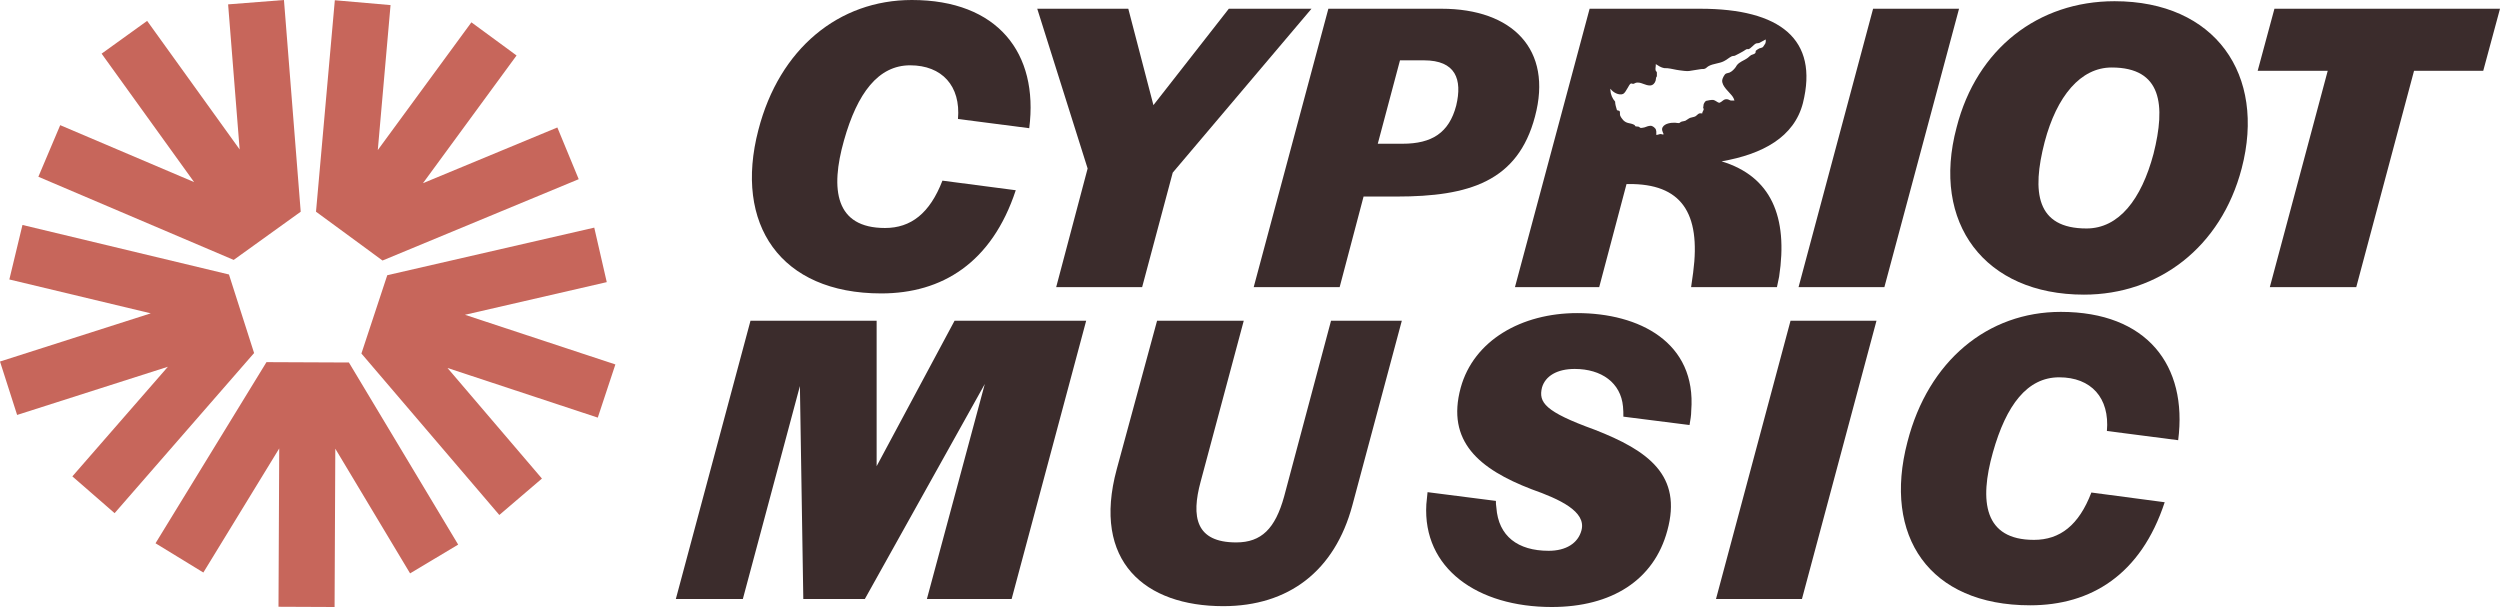 <svg xmlns="http://www.w3.org/2000/svg" id="Lager_2" viewBox="0 0 205.93 50"><defs><style>.cls-1{fill:#3b2c2c;}.cls-2{fill:#c7665b;}</style></defs><g id="Lager_1-2"><polygon class="cls-2" points="12.81 44.75 21.95 29.83 28.74 29.86 37.74 44.86 33.78 47.23 27.62 36.96 27.56 50 22.94 49.98 23 36.94 16.75 47.16 12.81 44.75"></polygon><polygon class="cls-2" points="1.85 18.53 18.86 22.61 20.93 29.08 9.44 42.27 5.96 39.24 13.83 30.21 1.41 34.18 0 29.78 12.42 25.81 .77 23.02 1.85 18.53"></polygon><polygon class="cls-2" points="23.39 0 24.77 17.44 19.25 21.41 3.16 14.56 4.96 10.31 15.99 15 8.37 4.42 12.12 1.72 19.74 12.31 18.79 .36 23.39 0"></polygon><polygon class="cls-2" points="47.67 14.76 31.51 21.46 26.03 17.44 27.58 .02 32.17 .42 31.12 12.36 38.83 1.84 42.55 4.57 34.84 15.09 45.91 10.5 47.67 14.76"></polygon><polygon class="cls-2" points="41.13 42.42 29.77 29.12 31.9 22.67 48.95 18.75 49.98 23.24 38.3 25.93 50.69 30.02 49.24 34.4 36.86 30.31 44.64 39.42 41.13 42.42"></polygon><path class="cls-1" d="M84.78,10.56C85.57,4.38,82.19,0,75.11,0c-6.01,0-10.91,4-12.64,10.7-2.03,7.77,1.8,13.47,10.12,13.47,5.01,0,9.11-2.52,11.08-8.5l-6.04-.79c-1.04,2.69-2.59,3.9-4.73,3.9-4.11,0-4.52-3.18-3.38-7.21,1.1-3.91,2.83-6.19,5.45-6.19s4.18,1.7,3.94,4.42l5.87.76Z"></path><path class="cls-1" d="M101.22.72l-6.21,7.94-2.07-7.94h-7.5l4.15,13.16-2.59,9.77h7.08l2.52-9.43L108.03.72h-6.81Z"></path><path class="cls-1" d="M118.74.72h-9.32l-6.15,22.93h7.08l1.97-7.46h2.72c5.98,0,9.99-1.24,11.4-6.59,1.48-5.53-1.86-8.88-7.7-8.88ZM119.95,8.7c-.59,2.24-2,3.14-4.42,3.14h-2.04l1.83-6.87h1.97c2.62,0,3.18,1.56,2.66,3.73Z"></path><path class="cls-1" d="M140.05.72h-9.11l-6.15,22.93h6.94l2.25-8.49h.17c4.32-.04,5.97,2.34,5.32,7.28l-.17,1.21h7.07l.18-.86c.75-4.94-.66-8.26-4.74-9.5,3.39-.59,5.98-2,6.7-4.8,1.31-5.25-1.86-7.77-8.46-7.77ZM145.43,3.55s-.19.31-.21.32c-.07.07-.22.08-.31.12-.05.02-.28.17-.29.21-.01.03,0,.08-.01.12-.04.14-.23.15-.35.21-.14.08-.25.22-.39.3-.26.17-.58.27-.79.53-.05.05-.06.11-.1.16-.13.18-.31.37-.52.46-.1.04-.21.04-.3.09-.12.06-.29.4-.3.54-.04.51.6.97.87,1.36.06.09.11.2.14.31h-.29c-.07,0-.19-.09-.28-.1-.34-.06-.41.21-.69.29-.15-.04-.34-.22-.49-.24-.09-.02-.5.05-.59.08-.08.04-.18.21-.2.29-.01.03-.04.29-.04.31,0,.01.03.01.04.02.04.17-.12.25-.11.41-.08.01-.19-.02-.26.01-.08.02-.22.19-.32.24-.13.06-.29.07-.43.12-.15.07-.27.18-.39.24-.1.04-.25.04-.36.09-.05.03-.1.09-.16.1-.08.01-.22-.03-.3-.03-.33-.02-.86.05-1.04.36-.12.19,0,.4.08.59-.1.05-.16-.02-.25-.02-.12,0-.23.08-.36.07,0-.1.01-.21,0-.3,0-.03-.02-.1-.03-.13-.05-.15-.28-.32-.43-.32-.22.01-.32.07-.5.13-.04.01-.27.06-.31.05-.08-.01-.13-.1-.21-.11-.07-.02-.16,0-.22-.02-.04-.02-.06-.1-.12-.13-.34-.18-.59-.07-.9-.38-.09-.09-.22-.28-.26-.4-.04-.13.04-.33-.09-.38-.07-.03-.15,0-.18-.08-.06-.22-.14-.44-.14-.67-.23-.26-.37-.59-.39-.94,0-.03-.01-.09.01-.12.18.29.69.57,1.03.43.25-.11.49-.82.65-.86.06-.02.12.03.18.03.13-.01.17-.12.39-.11.37.01.62.24,1,.24.24,0,.41-.19.47-.41.02-.08.02-.19.04-.25.01-.04.06-.07.06-.1,0-.02,0-.29,0-.31,0-.05-.08-.11-.1-.16-.05-.16.03-.36.01-.53.2.13.44.29.69.33.09.01.19,0,.28.01.31.03.65.13.98.17.23.03.55.08.78.06.33-.04.67-.12,1.01-.16.07-.01.15,0,.23-.01.16-.02.25-.17.39-.24.39-.21.86-.2,1.25-.4.21-.1.45-.31.64-.4.09-.04.17-.02.26-.05.19-.08.49-.26.68-.36.08-.04.23-.16.3-.18.06-.02.09.01.14,0,.18-.03.45-.4.63-.47.08-.03.18-.01.28-.05.07-.02.5-.3.52-.27,0,.09.01.2-.03.29Z"></path><path class="cls-1" d="M154.29.72l-6.14,22.93h7.07l6.15-22.93h-7.08Z"></path><path class="cls-1" d="M174.18.1c-6.28,0-11.35,3.9-13.01,10.39-2.11,7.88,2.31,13.78,10.49,13.78,6.15,0,11.29-3.9,12.99-10.39,2.03-7.74-2.18-13.78-10.47-13.78ZM177.39,12.67c-1,3.76-2.86,6.15-5.52,6.15-4.14,0-4.52-2.98-3.45-7.12,1-3.79,2.97-6.14,5.52-6.14,4.15,0,4.46,3.1,3.45,7.11Z"></path><path class="cls-1" d="M187.35.72l-1.38,5.11h5.77l-4.77,17.82h7.12l4.76-17.82h5.7l1.38-5.11h-18.58Z"></path><path class="cls-1" d="M78.63,26.42l-6.42,11.98v-11.98h-10.39l-6.15,22.92h5.52l4.7-17.54.28,17.54h5.07l9.88-17.71-4.77,17.71h6.98l6.14-22.92h-10.84Z"></path><path class="cls-1" d="M109.64,26.42l-3.87,14.5c-.73,2.62-1.86,3.76-3.94,3.76-3.34,0-3.72-2.1-2.93-5.01l3.55-13.25h-7.14l-3.32,12.22c-2.07,7.63,2.35,11.29,8.77,11.29,5.39,0,9.19-2.9,10.64-8.32l4.07-15.19h-5.83Z"></path><path class="cls-1" d="M129.92,25.79c-4.59,0-8.53,2.25-9.6,6.15-1.2,4.42,1.52,6.7,5.84,8.36,2.31.82,4.52,1.83,4.11,3.38-.28,1.07-1.28,1.69-2.7,1.69-2.55,0-4.14-1.21-4.31-3.55-.04-.21-.04-.42-.04-.56l-5.63-.72-.1,1c-.31,5.28,4.21,8.46,10.33,8.46,4.93,0,8.42-2.21,9.52-6.29,1.25-4.55-1.55-6.59-6-8.32-4.08-1.48-4.63-2.24-4.32-3.48.28-.94,1.24-1.52,2.69-1.52,2.21,0,3.8,1.14,3.98,3.1.03.28.03.56.03.83l5.45.69c.07-.41.14-.79.14-1.17.45-5.66-4.31-8.05-9.39-8.05Z"></path><path class="cls-1" d="M147.49,26.42l-6.14,22.92h7.08l6.14-22.92h-7.08Z"></path><path class="cls-1" d="M179.42,36.26c.8-6.18-2.59-10.57-9.67-10.57-6,0-10.91,4.01-12.63,10.71-2.04,7.76,1.79,13.46,10.11,13.46,5.01,0,9.12-2.52,11.08-8.49l-6.04-.8c-1.03,2.7-2.59,3.9-4.73,3.9-4.11,0-4.52-3.17-3.38-7.21,1.1-3.9,2.83-6.18,5.46-6.18s4.17,1.69,3.93,4.42l5.87.76Z"></path></g></svg>